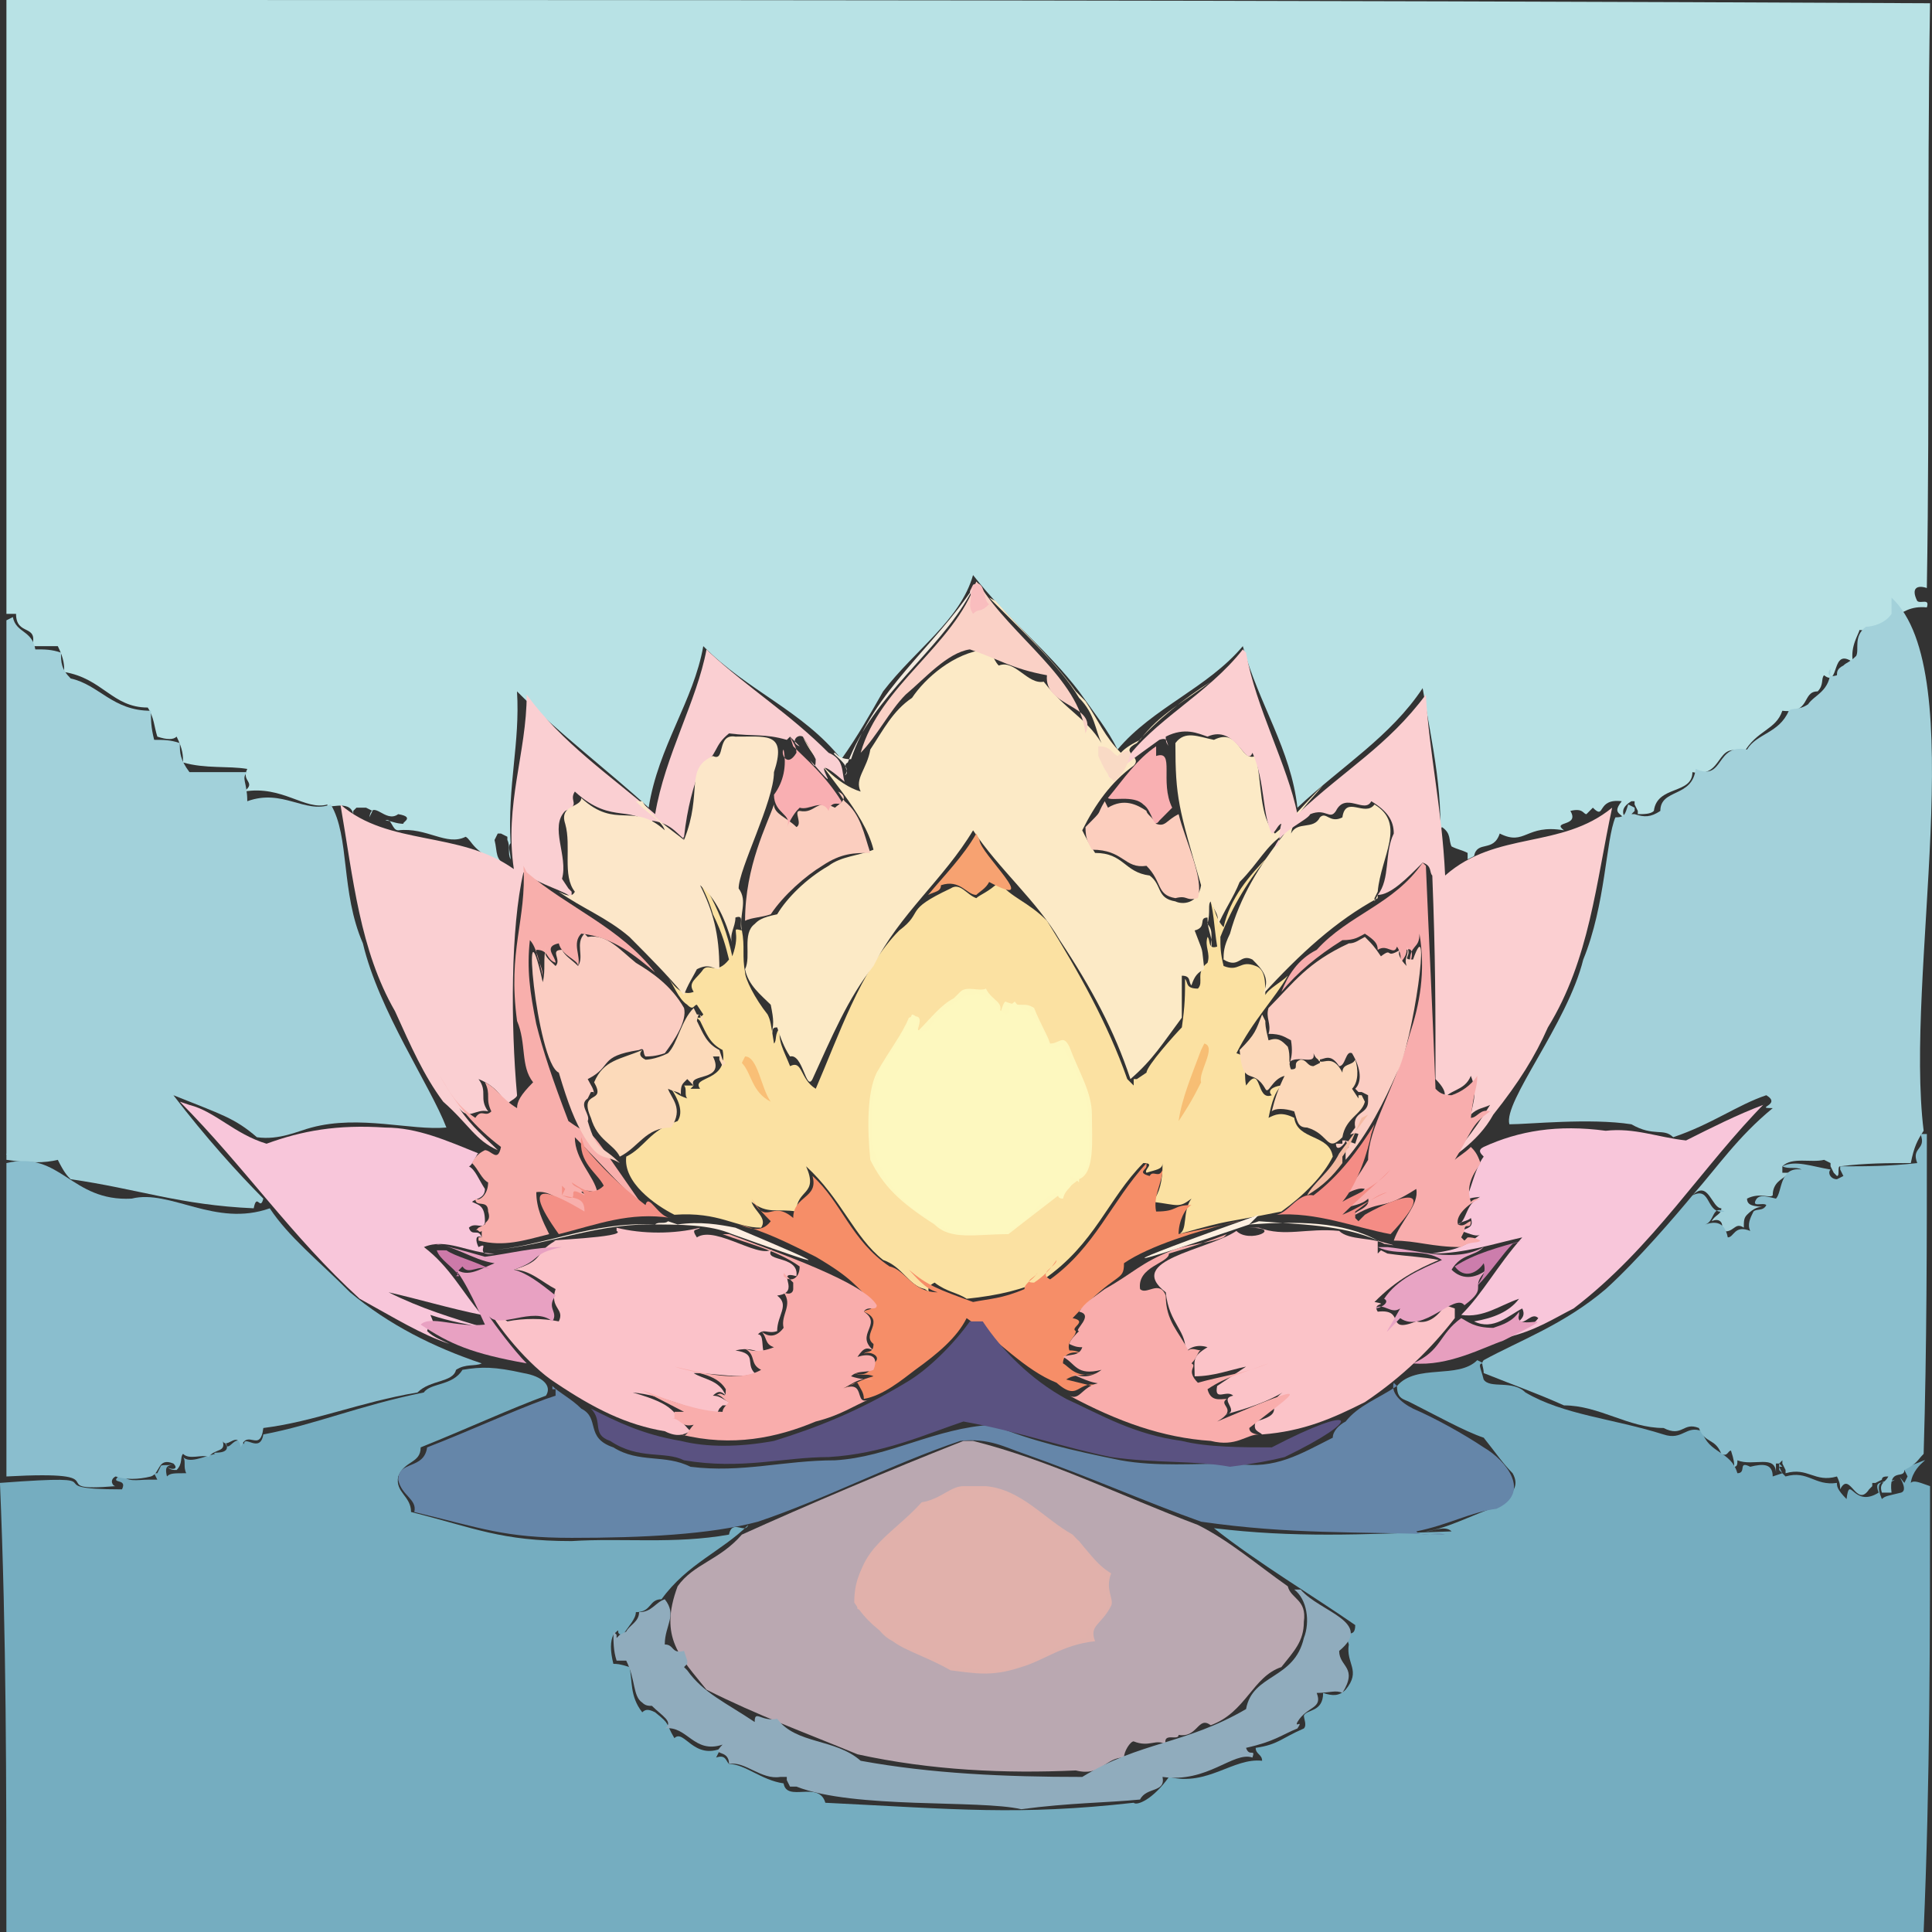 <?xml version="1.0" encoding="UTF-8" standalone="no"?>
<svg
   width="192"
   height="192"
   version="1.1"
   id="svg53"
   xmlns="http://www.w3.org/2000/svg"
   xmlns:svg="http://www.w3.org/2000/svg">
  <rect width="100%" height="100%" fill="#333333" stroke="none"/>
  <defs
     id="defs53" />
  <path
     d="m 0.638,0 c 0,20.227 0,40.455 0,61.003 0.319,0 0.957,0 0.957,0 0,2.247 2.234,0.963 1.596,3.211 1.277,0 1.915,0 2.553,0 0.638,1.284 0.638,1.926 0.638,2.569 3.83,0.642 4.787,3.532 8.298,3.532 0.638,0.963 0.638,1.926 0.957,2.89 0.957,0.321 1.596,0.321 1.915,0 0.638,1.284 0.638,1.926 0.638,2.569 2.234,0.642 4.468,0.321 6.383,0.642 -0.638,1.284 0.957,1.284 -0.319,2.247 3.83,-0.642 6.064,1.926 8.298,1.284 -0.319,0.642 2.234,-0.642 2.553,0.963 v -0.321 l 0.319,-0.321 h 0.638 0.319 l 0.638,0.321 -0.319,0.642 v 0 c 0.319,-1.926 1.596,0.642 2.872,-0.321 1.915,0.321 0,0.963 0.638,0.963 -0.957,0 -1.277,-0.321 -1.915,-0.321 0.638,-0.321 0.638,0.963 1.277,0.963 2.872,-0.321 4.787,1.605 6.702,0.642 0.638,0.321 0.638,1.605 4.149,2.89 -1.277,-0.642 -0.957,-1.284 -1.277,-2.569 l 0.319,-0.642 h 0.319 l 0.638,0.321 v 0.321 c 0.319,0.642 0,1.284 0.319,1.926 0,-0.642 -0.319,-1.284 0,-1.605 -0.319,-5.779 0.957,-9.953 0.638,-15.09 4.149,4.174 9.255,8.027 13.085,11.559 0.957,-6.1 4.468,-10.595 5.426,-16.054 4.468,4.495 9.894,6.421 13.724,11.237 1.596,-2.247 2.872,-4.495 4.149,-6.742 3.192,-4.174 7.66,-7.064 8.936,-11.559 3.511,4.495 7.341,7.385 10.532,11.559 1.596,2.247 2.872,3.853 3.83,5.779 3.511,-4.174 8.936,-6.1 12.447,-10.274 1.596,5.779 4.787,10.274 5.426,16.054 4.468,-4.174 9.255,-7.064 12.447,-11.88 0.957,5.779 2.234,10.916 1.596,17.017 0.319,-0.963 -0.319,-2.247 0.319,-3.211 0.957,0.642 0.638,1.284 0.957,1.926 0.638,0.321 0.957,0.321 1.596,0.642 v 0.642 h -0.319 v 0 h 0.319 l 0.638,-0.321 c 0.319,-1.605 1.915,-0.321 2.553,-2.247 2.553,1.284 2.553,-0.963 6.383,-0.321 -1.277,-0.963 1.596,-0.321 0.638,-1.926 1.277,-0.321 1.277,0.321 1.596,0.321 l 0.319,0.321 -0.319,-0.321 0.638,-0.642 c 1.277,1.284 0.319,-0.963 2.872,-0.642 -1.277,1.605 0.638,0.963 0.319,2.569 0.319,-0.963 -0.957,-1.605 0.638,-2.569 h 0.319 v 0.321 l 0.319,0.642 v 0.321 c 0.638,0 1.277,0 1.596,-0.321 0.319,-2.569 3.83,-1.605 3.83,-3.853 3.192,0.642 2.234,-3.211 5.106,-1.926 1.277,-2.247 3.192,-2.247 3.83,-4.174 2.872,0.321 1.915,-1.926 3.511,-1.926 0.638,-0.642 0.319,-1.284 0.638,-1.605 1.596,1.284 0.638,-2.89 2.872,-1.284 -0.319,-1.605 0.638,-2.89 0.638,-3.211 3.192,0.321 3.511,-2.569 6.702,-2.247 0.319,-0.963 -0.638,-0.321 -0.957,-0.642 -0.638,-1.284 0,-1.605 0.957,-1.284 0.319,-18.622 0,-39.171 0.319,-58.114 C 127.98,0 64.469,0 1.277,0"
     fill="#b8e2e5"
     id="path1"
     style="stroke-width:0.32" />
  <path
     d="m 146.81,135.171 c -1.915,1.926 -6.064,0.321 -7.979,2.569 0,1.284 0.638,1.284 1.277,1.605 2.553,1.284 5.426,2.89 7.341,3.532 1.277,1.605 1.915,2.569 2.872,3.532 1.277,2.247 -2.234,2.89 -1.277,3.211 -2.872,0.963 -5.106,2.247 -7.341,2.569 0.638,0 1.915,-0.642 2.553,0 -9.255,0.321 -15.638,0.642 -23.617,-0.321 4.468,3.532 9.894,6.742 14.043,9.632 0,1.605 -1.277,0 -0.638,1.926 -0.319,1.926 1.277,2.569 -0.319,4.495 -0.638,0.642 -1.277,0.642 -2.234,0.321 0,1.926 -1.596,1.605 -1.915,2.247 0,0.321 0.319,0.963 0,1.284 -2.234,0.963 -2.553,1.605 -4.787,1.926 0,0.642 0.638,0.642 0.638,1.284 -2.872,-0.321 -5.426,2.569 -9.255,1.605 -1.596,2.247 -3.192,2.89 -3.511,2.569 -11.489,1.284 -17.553,0.642 -30.639,0 -0.638,-2.247 -3.83,0 -4.149,-1.926 -2.234,-0.321 -3.83,-1.926 -5.426,-1.926 -0.319,-0.321 -0.319,-0.963 -1.277,-0.642 l 0.319,-0.642 h 0.319 V 173.699 c -2.872,1.284 -3.83,-1.926 -4.787,-0.963 -0.957,-1.605 -0.319,-1.284 -1.915,-2.569 -0.638,-0.321 -0.957,-0.321 -1.277,0 -1.277,-1.605 -0.957,-3.211 -1.277,-4.495 -0.957,-0.321 -1.277,-0.321 -1.596,-0.321 -0.319,-1.284 -0.319,-2.247 0,-2.89 0.957,-0.963 0,0 0.957,0 0.638,-0.963 1.277,-1.605 1.277,-2.247 1.596,0 1.277,-1.284 2.553,-1.284 2.553,-3.532 6.064,-4.816 8.617,-7.385 -0.319,0.963 -1.596,-0.642 -1.915,0.963 -5.426,0.963 -10.532,0.321 -15.638,0.642 -7.021,0 -9.575,-1.284 -15.958,-2.89 0,-1.605 -1.596,-1.926 -1.277,-3.532 0.638,-1.605 2.234,-1.284 2.234,-2.89 4.787,-1.926 8.936,-3.853 12.447,-5.137 0.638,-0.963 -0.319,-1.926 -2.234,-2.247 -2.872,-0.642 -4.149,-0.642 -6.064,-0.321 -0.957,1.605 -3.192,1.284 -3.83,2.247 -6.383,1.284 -10.851,3.211 -15.958,4.174 -0.319,1.926 -1.915,0 -1.915,0.963 -0.957,-1.284 -1.596,1.284 -1.915,-0.321 0.957,1.605 -1.596,0.963 -0.957,1.284 -1.277,0.321 -2.553,0.963 -3.192,0.321 0.319,0.321 0,0.963 0.319,1.605 -1.277,0 -1.596,0 -1.915,0.321 -0.319,-1.284 0.319,-0.963 0.638,-1.284 -0.319,0.321 -1.277,0 -1.277,0.321 l -0.319,0.642 h -0.319 l 0.319,0.642 h -0.957 c -0.957,0 -2.234,0.321 -2.553,-0.642 -1.596,1.284 0.638,0.321 0,1.605 -9.255,0 0.638,-1.605 -12.128,-0.642 0.638,15.09 0.638,29.86 0.638,44.629 63.831,0 127.023,0 190.534,0 0.638,-14.769 0.638,-29.538 0.638,-44.308 -0.957,-0.321 -1.596,-0.642 -1.915,-0.321 0.319,-2.248 3.192,-2.89 -0.319,-1.605 h -0.319 v 0.321 l 0.319,0.642 -0.319,0.642 c -1.277,-1.605 0.638,0.642 -0.319,0.963 -1.277,0.321 -1.596,0.321 -1.915,0.642 -0.957,-2.247 0.638,-1.605 1.277,-1.926 -0.638,0.642 -2.234,-0.321 -1.596,1.284 -2.553,1.605 -2.872,-1.926 -3.192,0.642 -0.957,-0.963 -0.957,-1.284 -0.957,-1.605 -2.234,0.321 -2.872,-1.284 -5.106,-0.642 l -0.638,-0.642 v -0.321 h 0.319 l -0.319,-0.321 v 0.321 l 0.319,0.642 -0.957,0.321 c 0,-1.284 -0.957,-1.284 -2.234,-0.963 -1.277,-0.642 -0.319,0.642 -1.277,0.642 -0.638,-2.248 -2.872,-1.926 -3.511,-4.174 -1.596,-0.642 -1.915,0.963 -3.83,0.321 -5.106,-1.605 -9.894,-1.926 -13.724,-4.174 -1.277,-1.284 -3.511,-0.321 -4.149,-1.284 -0.319,-1.284 -0.638,-1.605 0,-1.605"
     fill="#75adc0"
     id="path2"
     style="stroke-width:0.32" />
  <path
     d="m 67.341,84.763 c 1.596,1.605 2.872,3.853 3.511,6.1 0.957,1.926 1.277,3.211 1.596,4.495 -1.277,1.605 -1.915,0.321 -2.553,0.963 -0.638,0.963 -1.596,1.284 -0.957,2.247 -1.596,0.642 -2.553,-1.605 -2.872,-1.926 0.957,1.284 1.277,2.569 2.234,3.211 0.638,0.642 0.638,0 0.957,0 l 0.638,0.963 -0.319,0.321 h -0.319 l 0.319,0.321 c 0.638,1.284 0.957,2.247 2.234,2.89 0.638,3.211 -3.192,2.569 -2.234,3.853 h -0.957 l 0.319,-0.321 h -0.319 -0.638 c 0.319,0.321 0,0.963 0.319,1.284 -0.957,-0.321 -1.277,-0.642 -1.596,-0.963 0.638,0.963 1.277,2.247 0.638,3.211 -2.872,0.963 -3.192,2.569 -5.106,3.532 -0.319,2.569 2.872,4.816 4.787,5.779 4.468,-0.321 6.064,1.284 8.617,1.284 0.638,-0.963 -0.638,-1.605 -0.957,-2.569 1.596,1.284 2.553,0.642 4.468,0.963 0,-2.248 2.234,-1.605 0.957,-4.495 3.511,3.211 4.787,7.064 7.66,9.311 1.915,0.642 2.553,2.569 4.149,2.89 0.957,0.642 -0.319,0 0.957,-0.642 1.277,0.963 2.234,0.963 3.192,1.605 3.192,-0.321 5.745,-0.963 7.66,-1.926 5.106,-3.532 6.383,-8.027 9.894,-11.559 1.277,0 0,0.642 0.319,0.963 0.957,-0.321 1.596,-0.321 1.596,-0.963 0,1.926 -0.319,2.89 -0.957,3.853 2.553,0.321 2.553,0.642 3.83,-0.321 -0.957,1.284 -0.319,3.211 -1.277,3.532 5.745,-1.605 3.83,-0.963 10.213,-2.247 2.234,-1.605 4.149,-3.532 5.106,-5.458 -0.319,-2.247 -3.511,-1.605 -3.83,-3.853 -1.277,-0.642 -1.915,-0.321 -2.553,0 0.319,-1.605 0.638,-2.569 1.277,-3.211 -0.319,0 -1.596,0.321 -0.957,0.963 -1.596,0.642 -0.957,-3.211 -2.553,-0.963 -0.319,-1.605 0.319,-2.89 -0.957,-3.211 1.596,-3.211 3.83,-5.458 5.106,-7.706 -0.638,0.642 -1.915,1.284 -2.234,1.926 0,-1.284 0,-2.569 -0.957,-2.89 -1.596,-0.642 -1.596,0.642 -3.192,0 -0.319,-1.284 -0.319,-1.926 -0.319,-2.89 1.277,-3.211 2.872,-5.779 4.787,-8.027 -1.915,1.926 -3.83,4.174 -4.468,7.064 -0.957,-0.963 -0.957,-2.569 -1.596,-3.532 0.638,1.605 0.638,3.532 0.957,5.458 -0.957,0.321 -0.638,-0.642 -0.957,-0.963 -0.319,0.963 0.319,1.605 0,2.569 -1.277,0.963 -0.319,1.926 -0.957,2.569 -1.277,0 -0.957,-0.642 -1.277,-0.963 0,1.605 0,2.569 -0.319,4.816 -0.638,0.642 -3.511,3.853 -3.511,4.495 l -0.957,0.642 h -0.319 v 0.642 l -0.638,-0.642 c -1.915,-5.458 -4.787,-10.595 -7.979,-15.732 -1.915,-1.926 -3.511,-2.247 -4.787,-3.853 -0.957,0.963 -1.915,1.284 -2.234,1.605 -0.957,-0.321 -1.596,-1.605 -2.553,-0.963 -4.787,2.247 -2.553,2.247 -5.106,4.174 -3.83,3.853 -6.064,10.595 -8.298,15.732 -1.596,-0.963 -1.277,-2.89 -2.553,-2.247 -0.638,-1.605 -1.277,-2.569 -0.957,-3.853 -0.638,0.642 -0.319,1.284 -0.638,1.605 -0.319,-1.926 -0.319,-2.247 -0.638,-2.89 -1.277,-1.605 -2.234,-3.532 -2.234,-4.174 -0.319,-1.605 0,-2.569 -0.319,-4.174 -1.277,-0.321 0,0 -0.957,2.569 -0.957,-4.495 -2.872,-7.385 -4.787,-10.274"
     fill="#fbe1a2"
     id="path3"
     style="stroke-width:0.32" />
  <path
     d="m 0.638,61.645 c 0,17.659 0,35.96 0,53.619 2.234,0.321 3.83,0.321 5.106,0 0.638,1.284 0.957,1.605 1.277,1.926 6.702,0.963 10.851,2.569 18.192,2.89 0.319,-1.605 0.638,0.321 0.957,-0.963 -2.553,-2.569 -5.745,-6.1 -8.936,-10.274 4.787,1.926 6.064,2.247 8.298,4.174 2.234,0.321 4.149,-0.642 5.426,-0.963 4.787,-1.284 9.894,0.321 13.404,0 -1.596,-4.174 -6.702,-11.559 -8.298,-18.301 -2.234,-5.137 -1.277,-10.595 -3.192,-13.806 -2.553,0.963 -4.787,-1.605 -8.298,-0.321 0,-1.926 -0.638,-2.247 0,-2.89 -2.553,0 -4.149,0 -5.745,0 -0.957,-1.284 -0.957,-1.926 -0.957,-2.89 -0.957,-0.321 -1.596,-0.321 -2.553,-0.321 -0.319,-1.284 -0.319,-1.926 -0.319,-2.89 -3.83,0 -5.106,-2.569 -7.979,-3.211 C 6.064,66.462 6.064,65.819 6.064,64.856 5.106,64.535 4.468,64.535 3.511,64.535 3.192,62.609 1.596,62.93 1.277,61.324"
     fill="#a2d1da"
     id="path4"
     style="stroke-width:0.32" />
  <path
     d="m 187.981,61.003 c -0.638,0.963 -1.915,1.284 -2.553,1.284 -1.277,0.963 -0.638,2.247 -0.957,2.89 -0.638,0.642 -0.957,0.642 -1.277,0.963 -0.638,0.321 -0.638,0.642 -0.638,0.963 -0.957,0.321 -0.957,-0.321 -0.638,-0.642 0,2.247 -1.596,2.569 -2.234,3.532 -0.957,0.642 -1.596,0.321 -1.915,0.642 -0.957,2.247 -3.192,2.247 -4.149,3.853 -3.192,-0.642 -2.234,3.211 -5.106,1.926 -0.319,2.89 -3.511,1.926 -3.511,4.174 -0.957,0.642 -1.596,0.642 -2.553,0.321 h -0.319 l 0.319,-0.321 v -0.321 l -0.638,-0.321 c -0.319,0.963 -0.319,1.284 -1.277,1.284 -0.957,2.247 -0.957,8.669 -3.192,14.127 -1.596,6.421 -7.979,14.127 -7.341,16.375 1.915,0 7.979,-0.642 12.128,0 2.234,1.284 3.192,0.321 4.149,1.284 3.83,-1.284 6.383,-3.211 9.255,-4.174 1.596,0.963 -1.277,1.284 0.638,1.284 -3.511,2.89 -5.426,5.779 -7.979,8.669 1.596,-1.605 1.915,1.284 2.872,1.284 0,0.642 -0.638,0.642 -0.957,1.284 0.638,-0.321 1.277,0 0.957,0.963 1.277,0.321 1.277,-0.963 2.234,-0.321 0,-0.642 0,-0.963 0.319,-1.284 0.638,-0.642 1.277,-0.963 1.915,-0.642 -0.638,-0.321 -1.915,0 -1.915,-0.963 1.277,-0.642 2.234,0 2.553,-0.321 0,-1.284 0.957,-1.605 1.277,-1.926 1.915,0 -0.319,0.321 0.319,1.284 0,-0.642 0.319,-0.963 0.957,-1.284 l -0.319,-0.321 h -0.319 -0.638 -0.319 v -0.642 c 0.957,-0.963 2.872,-0.321 4.149,-0.642 l 0.638,0.321 v 0.321 l 0.319,0.642 0.319,0.321 c 0.319,0 0,-0.963 0.319,-0.963 2.553,-0.321 4.787,-0.321 7.021,-0.321 0.319,-1.605 0.638,-2.247 1.277,-3.211 -1.915,-15.411 4.787,-45.592 -3.192,-52.977"
     fill="#a3d1da"
     id="path5"
     style="stroke-width:0.32" />
  <path
     d="m 95.746,143.197 c -7.341,2.89 -15.638,6.421 -22.022,9.311 -2.234,2.569 -4.787,2.89 -6.383,5.137 -1.915,5.137 0.319,7.064 2.872,10.274 5.106,2.569 9.575,4.174 15,6.421 7.341,1.605 14.681,1.926 21.702,1.605 2.553,0.642 2.872,-1.284 4.787,-1.284 0,-0.642 0.638,-1.605 0.957,-1.605 1.596,0.642 2.234,-0.321 3.192,0.321 -0.319,-1.284 1.277,-0.321 1.277,-0.963 1.915,0.321 1.915,-1.926 3.192,-0.963 3.511,-1.284 4.149,-4.816 7.021,-5.779 1.277,-1.605 2.234,-2.569 2.234,-4.495 0.319,-2.247 -1.277,-2.247 -1.596,-3.532 -3.192,-2.248 -5.745,-4.495 -8.936,-6.1 -7.66,-2.89 -14.681,-6.421 -22.341,-8.348"
     fill="#baa8b1"
     id="path6"
     style="stroke-width:0.32" />
  <path
     d="m 98.299,59.398 c 2.872,2.89 7.021,6.742 8.936,9.953 1.596,1.605 1.596,3.211 2.234,4.495 -1.596,-2.569 -3.511,-3.211 -5.745,-6.1 -1.596,0.321 -2.872,-2.247 -4.468,-1.605 -0.638,-0.642 -0.638,-1.605 -1.277,-1.605 -3.192,0.321 -6.064,2.89 -7.341,4.816 -1.915,1.284 -2.872,3.211 -4.149,5.137 -0.319,1.926 -1.596,2.89 -0.957,4.174 -2.234,-0.642 -4.787,-3.211 -5.745,-5.458 2.234,3.853 6.064,7.385 7.021,11.237 -1.596,0.642 -3.192,0.642 -4.468,1.605 -2.234,1.284 -4.149,3.211 -5.106,4.816 -1.596,0.321 -1.915,0.642 -2.234,0.963 -1.277,0.963 -0.319,3.211 -0.957,4.495 0.319,1.605 1.596,2.569 2.553,3.532 0.319,1.605 0.319,1.926 0,3.211 0.319,-0.642 0,-0.963 0.638,-0.963 0.319,0.963 0.638,1.926 1.277,2.89 1.277,-0.321 1.596,3.532 2.234,2.247 1.915,-4.174 3.511,-8.027 6.064,-11.237 2.553,-5.137 7.021,-8.669 9.894,-13.485 2.553,3.853 6.383,7.064 8.617,10.916 3.192,4.816 5.426,8.99 7.021,13.806 2.234,-1.926 3.192,-3.532 5.106,-6.1 0,-1.284 0,-2.247 0,-4.174 0.957,0 0.638,0.642 0.957,0.963 0.319,-0.963 0.638,-1.284 1.277,-1.605 -0.319,-2.569 0,-1.284 -0.957,-3.853 1.277,-0.321 0.319,-1.284 1.277,-1.284 0,1.605 0.638,1.926 0.319,3.211 0,-0.963 0.319,-1.926 -0.319,-2.569 0.319,-1.284 0,-1.926 0.319,-2.247 0.319,0.963 0.957,1.284 0.638,2.569 0.638,-1.605 1.596,-2.89 2.234,-4.495 1.915,-1.926 2.553,-3.532 4.468,-4.816 -2.553,3.211 -4.468,6.421 -5.426,9.953 -0.638,1.284 -0.638,1.926 -0.638,2.569 1.596,0.963 1.596,-0.642 2.872,0 0.957,0.963 1.915,1.926 0.957,3.532 3.83,-4.174 7.341,-7.385 11.49,-9.632 v -0.321 l -0.319,0.642 v -0.321 l 0.319,-0.642 c 0.319,-3.532 2.872,-6.742 -0.319,-8.669 -0.957,1.284 -2.872,-0.963 -3.192,1.284 -1.277,0.642 -1.596,-0.642 -2.234,0 -0.638,1.284 -2.234,0.321 -2.872,1.605 0.319,-1.926 1.915,-3.211 3.192,-4.816 -1.915,1.926 -3.192,3.532 -4.787,4.816 -1.596,-1.605 -1.277,-5.137 -1.915,-7.706 -1.596,0.642 -1.596,-2.89 -4.149,-1.605 -1.596,-0.321 -2.872,-0.963 -3.83,0.321 0,5.458 0.319,6.421 2.553,14.127 -0.319,1.926 -1.915,1.926 -2.553,1.605 -1.915,-0.321 -1.277,-1.605 -2.553,-2.569 -2.553,-0.321 -2.553,-2.247 -5.426,-2.247 -0.638,-0.963 -0.957,-1.605 -1.277,-2.247 1.277,-2.569 2.872,-4.816 5.106,-6.421 0.957,-0.963 -1.596,-1.284 0.319,-2.247 1.915,-2.247 4.787,-4.495 7.341,-6.1 -2.553,1.926 -5.106,3.211 -7.021,5.779 -1.277,0.642 -1.596,0.963 -1.915,1.284 -1.596,-1.605 -2.234,-3.211 -3.511,-5.137 l -0.319,-0.321 -0.638,-0.642 c -2.553,-3.532 -5.426,-6.1 -7.979,-8.99"
     fill="#fceac6"
     id="path7"
     style="stroke-width:0.32" />
  <path
     d="m 0.638,114.622 c 0,10.595 0,21.191 0,32.107 11.809,-0.642 3.192,1.605 10.851,0.963 -0.319,0 -0.638,-0.642 0,-0.963 0.957,0.321 2.234,0.321 3.511,0 0.957,-0.321 0.638,-1.926 2.234,-1.284 0.638,0.642 -0.319,0.642 -0.638,0.321 0.319,0.321 0.638,0.321 0.957,0.321 0.638,-0.642 0.319,-1.284 0.638,-1.605 0.638,0.642 1.915,0 2.553,0.321 0.638,-0.963 1.915,-0.321 1.277,-1.926 0.319,1.605 1.596,-0.963 1.915,0.963 0.638,-1.926 1.915,0.642 2.234,-1.926 5.106,-0.642 9.575,-2.569 15.319,-3.532 1.277,-1.284 3.511,-0.963 3.83,-2.247 0.957,-0.642 1.915,-0.321 2.553,-0.642 -4.787,-1.605 -9.255,-3.853 -13.085,-7.064 -3.192,-3.211 -6.064,-5.458 -7.979,-8.348 -5.426,1.926 -9.894,-1.926 -13.724,-0.963 -6.064,0.321 -7.021,-4.816 -12.447,-3.532"
     fill="#8abece"
     id="path8"
     style="stroke-width:0.32" />
  <path
     d="m 190.853,112.696 c 0.638,1.605 -0.957,1.284 -0.319,2.89 -2.872,0.321 -5.106,0.321 -7.021,0.321 h -0.638 v 0.321 l 0.319,0.642 -0.638,0.321 c -0.638,0 -0.957,-0.642 -0.638,-0.963 -1.915,-0.321 -3.511,-0.963 -4.787,-0.321 0.638,0.321 1.277,0 1.915,0.321 -2.234,-0.321 -1.915,2.248 -2.553,2.89 -1.277,-0.321 -1.596,-0.321 -1.915,0 -0.638,0.963 0.638,0.321 0.957,0.642 -0.319,0.642 -0.957,0.321 -1.277,0.642 -0.319,0.642 -0.638,1.284 -0.319,1.926 -1.596,-0.642 -1.596,0.642 -2.234,0.642 -0.319,-1.605 -1.277,-1.605 -2.234,-1.284 0.957,-0.321 0.638,-1.926 1.915,-1.284 -1.915,0.321 -1.277,-2.569 -3.192,-1.605 -1.596,1.926 -5.426,6.421 -8.617,9.311 -4.149,3.532 -8.617,5.137 -12.128,7.064 -0.319,0.321 0,0.642 0,1.284 3.192,1.284 5.106,1.926 7.979,3.211 3.511,0 6.383,2.247 9.894,2.247 1.915,0.963 1.915,-0.642 3.511,0 0.638,1.605 1.596,0.963 2.234,2.569 0.638,0.321 0.638,-0.321 0.957,-0.321 0.319,0.963 0.319,1.284 0.319,1.605 0.319,0 0.319,-0.321 0.319,-0.642 1.596,0.642 3.83,-0.642 3.83,1.284 v -0.642 -0.321 h 0.319 l 0.319,-0.321 v 0.321 l 0.319,0.642 v 0.321 c 2.234,-0.642 2.872,0.963 5.106,0.321 0.319,0.642 0.319,0.963 0.319,1.284 0.957,-1.926 1.596,1.926 2.872,0 l 0.319,-0.321 v -0.321 h 0.319 l 0.638,-0.321 c 0,-0.321 0.319,-0.321 0.638,-0.321 -0.319,0.642 -0.957,0.642 -0.638,1.605 0.319,0 0.638,0 0.957,0 -0.319,-2.569 1.277,-1.284 1.277,-2.247 1.277,-0.642 1.277,-0.963 1.915,-1.605 0.319,-10.595 0.319,-21.191 0.319,-31.786"
     fill="#8abfce"
     id="path9"
     style="stroke-width:0.32" />
  <path
     d="m 138.831,137.739 c -1.915,1.284 -3.83,1.926 -5.106,3.532 -0.638,0.321 -1.277,0.963 -1.277,1.605 -3.192,1.605 -5.745,3.211 -9.575,2.569 -4.149,0 -7.979,0.321 -11.489,-0.321 -4.787,-0.963 -8.936,-1.926 -12.766,-3.532 -5.745,0.321 -10.213,3.211 -15.638,3.532 -5.106,0 -9.255,1.284 -14.362,0.642 -2.553,-1.284 -5.106,-0.321 -7.66,-1.926 -2.872,-0.963 -1.277,-2.89 -3.192,-3.853 -0.957,-0.963 -2.234,-1.605 -2.872,-2.247 v 0.321 h 0.319 v 0.642 l -0.957,0.321 c -3.511,1.284 -7.66,3.211 -11.809,4.816 -0.319,2.248 -2.872,1.284 -2.872,3.211 0.319,1.605 1.915,1.926 1.596,3.211 6.702,1.605 8.936,2.569 15.638,2.569 7.021,0 13.724,-0.321 18.511,-1.605 6.702,-2.247 13.404,-5.779 20.107,-8.027 2.872,-0.321 4.468,0.642 6.383,1.284 6.383,2.248 12.128,4.816 17.553,6.742 8.936,1.284 15.319,0.963 24.256,1.284 -0.957,-0.321 -2.234,0.321 -2.872,-0.321 3.192,-0.642 5.426,-1.926 7.979,-2.247 3.511,-1.605 0.957,-4.816 -1.277,-6.1 -1.915,-1.284 -4.787,-2.89 -7.021,-3.853 -1.277,-0.642 -2.234,-1.605 -1.915,-2.569"
     fill="#6586a9"
     id="path10"
     style="stroke-width:0.32" />
  <path
     d="m 70.214,64.535 c -0.957,5.137 -4.149,10.595 -5.106,16.375 -4.468,-3.853 -9.255,-7.064 -12.766,-11.88 0,5.779 -2.234,10.916 -1.277,17.338 -5.426,-3.853 -12.447,-2.247 -17.234,-6.421 1.277,7.385 1.915,14.448 5.426,20.548 1.596,3.532 2.872,6.421 4.787,8.99 2.553,2.247 3.192,3.853 5.426,4.816 -1.277,-1.284 -2.553,-2.247 -3.83,-4.174 0.957,1.284 1.596,0 2.872,0.321 -0.957,-1.284 0,-1.926 -0.957,-3.211 1.596,0.642 2.234,1.605 2.872,2.569 0,-0.321 0.957,-0.642 0.957,-0.963 -0.638,-7.064 -0.638,-16.696 0.638,-22.154 1.596,1.284 4.468,1.926 4.787,2.569 v -0.642 l -0.319,-0.321 v 0 l -0.638,-0.963 c 0.638,-2.247 -1.277,-5.137 0.319,-6.742 1.596,-0.642 0.319,-0.963 0.957,-1.926 3.83,3.532 5.745,0.963 7.979,3.853 0.638,-0.642 0,-0.321 -0.319,-0.963 2.234,0.321 2.553,1.605 3.83,2.247 -0.319,-0.321 -0.957,-0.321 -0.638,-0.642 0.319,-2.89 0.957,-5.137 1.596,-6.742 1.915,-1.605 1.277,-2.247 2.872,-3.532 2.553,0.321 3.511,0 5.745,0.642 l 0.319,-0.321 0.319,0.321 0.638,0.642 v 0 c -0.957,-0.321 -0.319,-1.284 0.319,-0.963 0.638,0.963 0.957,1.605 1.277,2.247 0,1.284 -0.319,0.321 -0.638,0 4.468,5.137 -1.277,-1.926 3.511,2.247 -0.319,-0.963 0,-2.247 -1.596,-2.89 -3.83,-3.853 -7.979,-6.421 -11.809,-9.953"
     fill="#facfd2"
     id="path11"
     style="stroke-width:0.32" />
  <path
     d="m 123.512,64.535 c -3.511,4.495 -8.936,7.064 -11.809,11.237 -1.596,0 -0.638,-1.284 -1.915,-1.284 1.277,0.642 -0.319,2.247 0.638,2.89 0.319,-0.642 2.553,-2.247 4.787,-3.853 0.957,-0.321 0.638,0.321 0.957,0.642 -0.319,-0.321 -0.319,-0.642 -0.319,-0.963 1.915,-0.963 3.192,-0.321 4.149,0 2.872,-1.284 3.83,3.211 4.468,1.605 1.277,2.89 0.957,6.1 1.915,8.027 0.319,0 0.638,-0.963 0.957,-0.963 -0.319,0.963 0,2.247 -0.638,2.247 0.638,-1.605 3.192,-2.569 3.511,-3.211 1.596,-0.642 1.915,0.642 2.553,-0.321 0.957,-1.926 2.872,0.321 3.511,-0.963 1.596,0.963 2.234,1.926 2.234,3.211 -0.957,1.926 -0.319,4.495 -1.596,6.1 1.277,0 2.872,-1.605 4.468,-3.211 0.957,0.321 0.638,0.963 0.957,1.284 0.319,8.027 0.319,13.164 0.319,20.227 1.596,1.605 0.638,1.926 0.638,2.247 0.638,-1.284 2.234,-0.963 2.872,-2.569 0.638,1.605 0.319,2.247 0,3.853 0.638,-0.642 1.277,-0.642 1.915,-0.963 -1.596,2.569 -3.192,4.816 -6.064,7.064 2.234,-1.926 4.787,-3.211 6.383,-6.1 2.553,-3.211 4.149,-5.779 5.426,-8.669 4.149,-6.742 4.787,-14.448 6.383,-21.833 -5.106,4.174 -11.49,2.247 -16.596,6.742 -0.319,-6.742 -1.596,-12.201 -1.915,-17.98 -3.83,5.137 -7.979,7.385 -12.766,11.88 -0.957,-4.816 -4.149,-10.595 -5.106,-16.054"
     fill="#fbcfd1"
     id="path12"
     style="stroke-width:0.32" />
  <path
     d="m 95.427,98.569 c 0.638,-0.642 1.915,0 2.553,-0.321 0.638,1.284 1.915,1.284 1.277,2.569 0.319,-0.321 0.319,-0.963 0.638,-1.284 1.596,0.642 1.915,0 2.872,0.642 0.638,1.605 1.277,2.569 1.596,3.532 0.957,0 1.277,-0.963 1.915,0.321 0.957,2.569 2.234,4.495 2.234,6.742 0,2.569 0.319,5.779 -1.277,6.421 -1.596,1.284 -4.149,3.211 -7.021,5.458 -3.192,0 -5.745,0.642 -7.341,-0.963 -3.511,-2.247 -5.106,-3.853 -6.383,-6.421 -0.319,-3.211 -0.319,-6.742 0.638,-8.669 1.277,-2.247 2.553,-3.853 3.192,-5.458 1.915,-0.642 0.638,1.284 0.957,1.284 1.277,-1.284 2.234,-2.569 3.511,-3.211"
     fill="#fdf7be"
     id="path13"
     style="stroke-width:0.32" />
  <path
     d="m 96.065,98.89 c -1.596,0.963 -3.192,1.926 -3.83,3.532 -2.234,0.321 -0.319,-1.284 -1.596,-1.605 -0.957,1.926 -1.915,3.853 -2.872,4.816 -1.277,2.89 -1.277,6.421 -0.957,8.669 1.277,3.211 2.553,5.137 5.426,6.742 2.234,1.926 4.787,1.284 7.021,1.605 3.511,-1.284 3.192,-2.569 5.106,-3.853 1.277,-0.642 0.319,0.321 1.277,0.321 0.319,-1.284 1.277,-0.963 0.638,-2.248 l 0.957,0.321 v 0.321 l -0.319,-0.321 c 1.596,-0.642 1.277,-3.532 1.277,-5.458 0,-3.211 -1.277,-5.137 -2.234,-7.064 -0.638,-1.605 -0.638,0 -1.596,-0.642 -0.638,-1.284 -0.957,-2.247 -1.596,-2.89 -0.957,-1.284 -1.277,-0.642 -1.915,-1.605 -1.277,0.963 0,0.963 -0.957,1.284 -0.957,-0.642 -0.957,-1.284 -1.596,-1.605 -0.638,-0.321 -1.277,-0.642 -1.596,-0.321"
     fill="#fdf8bf"
     id="path14"
     style="stroke-width:0.32" />
  <path
     d="m 61.277,122.328 c 1.277,0.642 -7.979,0.963 -6.064,0.963 -2.234,1.284 -0.957,1.926 -4.149,2.89 1.596,0 2.872,1.284 4.149,1.926 -0.638,1.926 0.957,1.926 0.319,3.211 -1.596,-0.321 -3.511,-0.321 -5.106,0 -0.957,-0.642 -1.277,-1.605 -2.234,-1.926 0.957,2.247 4.468,6.421 7.021,8.027 3.83,2.569 7.021,4.174 10.851,4.816 1.277,0.642 1.915,0.321 2.553,0 -1.915,-1.926 -1.277,-2.569 -5.745,-3.853 3.192,0.321 5.426,1.605 8.298,2.247 l 0.319,-0.642 0.319,-0.321 h 0.638 v -0.321 c -0.638,-0.321 -0.957,-0.642 -1.596,-0.642 0.638,-0.642 0.957,-0.321 1.277,0 -0.638,-1.605 -2.234,-1.605 -3.192,-2.247 2.234,0 4.787,0.642 6.064,0 -0.957,-0.963 0.319,-1.926 -1.915,-2.247 1.277,-0.321 1.915,0 2.872,0.321 -0.319,-0.642 0,-1.926 -0.638,-1.926 0.638,-0.642 0.957,0 1.915,-0.321 0,-1.605 1.277,-2.569 0,-3.532 2.553,-0.321 -0.319,-2.569 1.915,-1.926 0.319,-2.247 -3.83,-1.284 -2.234,-2.89 -0.957,1.605 -5.745,-2.247 -7.66,-0.963 -0.638,-0.963 0,-0.642 0.319,-0.963 -2.553,0.642 -5.745,0.642 -8.298,0"
     fill="#fbc2c9"
     id="path15"
     style="stroke-width:0.32" />
  <path
     d="m 124.15,122.007 c 3.511,0 0,1.605 -1.277,0.321 -2.872,1.926 -11.17,2.89 -7.021,6.1 0.319,3.211 2.234,3.853 1.915,6.1 0.319,-0.642 1.277,-0.963 2.234,-0.642 -1.596,0.963 -1.277,1.284 -1.277,2.89 1.915,0 3.511,-0.642 5.106,-0.963 -0.957,0.642 -1.915,1.284 -2.872,1.926 -0.319,1.605 0.957,0.321 1.596,0.963 -1.596,0.321 0.957,1.605 -0.957,1.926 2.234,-0.642 4.468,-1.284 6.383,-2.569 -2.872,1.605 0.319,2.247 -3.192,3.211 -0.319,0.963 0.319,0.963 0.638,1.284 4.149,-0.321 7.021,-1.605 10.213,-3.211 3.83,-2.569 6.702,-5.458 8.936,-8.348 v -0.963 l 0.319,-0.321 -0.319,0.321 -0.957,-0.321 c -0.638,0.963 -1.596,1.926 -2.872,1.605 -3.192,1.284 -0.957,-1.284 -3.83,-0.963 -0.638,-0.963 1.277,-0.642 -0.319,-0.963 2.234,-2.248 4.149,-3.211 6.383,-4.174 -1.596,-0.321 -2.872,-0.321 -5.106,-0.642 l -0.638,-0.321 -0.319,0.321 v -0.321 -0.963 c 0.957,0.321 2.553,0.642 0.638,0.321 -0.957,-0.642 -3.511,-0.321 -4.468,-1.284 -3.192,-0.321 -5.426,0.642 -7.979,-0.321"
     fill="#fbc3c8"
     id="path16"
     style="stroke-width:0.32" />
  <path
     d="m 128.619,157.967 c 1.277,0.963 1.596,3.211 0.957,4.816 -0.957,4.174 -5.106,3.532 -5.745,7.064 -6.064,3.532 -10.532,3.211 -16.277,6.742 -7.66,0 -15,-0.321 -22.022,-1.605 -2.553,-2.248 -6.383,-1.605 -8.298,-4.174 -1.596,0.321 -2.234,-0.963 -2.234,0.321 -2.872,-1.926 -5.106,-2.89 -6.702,-5.137 l -0.319,-0.321 0.319,-0.321 v -0.321 l -0.319,-0.963 c -1.277,0.321 -0.957,-0.642 -1.915,-0.642 0,-1.926 1.277,-2.89 0,-4.495 -0.957,0.321 -1.277,1.284 -2.553,1.284 0,0.963 -0.957,1.284 -1.277,1.926 l -0.638,0.321 -0.319,0.321 v -0.321 l -0.319,-0.321 c 0,0.963 0,1.926 0.319,2.89 0.319,0 0.638,0 0.957,0 0.957,1.926 0.638,3.532 1.596,4.174 0.319,0.321 0.638,0.321 0.957,0.321 0.957,0.963 2.234,1.605 1.277,2.247 2.234,-0.321 2.872,2.569 5.745,1.605 -1.277,1.284 0.638,0.321 0.638,1.926 1.596,-0.321 3.192,1.605 5.106,1.284 h 0.638 v 0.321 l 0.319,0.642 h 0.638 c 5.745,2.247 18.192,1.284 22.341,2.247 4.787,-0.642 8.617,-0.642 11.809,-0.963 0.638,-1.284 2.553,-0.642 2.234,-2.247 4.468,0.642 7.021,-2.569 8.936,-1.926 0.319,-0.963 -0.319,0 -0.638,-0.963 2.872,-0.642 3.511,-1.284 5.106,-1.926 0.638,-0.963 -0.319,0 0,-0.642 0.957,-1.605 2.553,-1.284 1.915,-2.89 1.277,0 1.915,-0.321 2.553,0 1.596,-2.569 -0.319,-2.569 -0.319,-4.174 3.511,-2.89 -1.915,-3.853 -3.83,-6.1"
     fill="#90acbd"
     id="path17"
     style="stroke-width:0.32" />
  <path
     d="m 96.703,148.013 m 0,-0.642 m 0.638,0.321 h 0.638 c 3.511,0.321 5.745,3.211 8.617,4.816 1.596,1.605 2.234,2.89 3.83,3.853 -0.638,1.605 0.319,2.569 0,3.211 -0.957,1.926 -2.234,1.926 -1.596,3.532 -3.192,0.321 -5.106,1.926 -7.341,2.569 -2.872,0.963 -4.468,0.642 -7.021,0.321 -2.234,-1.284 -4.468,-1.926 -5.745,-2.89 -1.915,-0.963 -1.915,-2.89 -3.511,-3.211 -0.638,-5.779 3.192,-7.064 6.383,-10.595 1.915,-0.321 2.872,-1.605 4.149,-1.605"
     fill="#e0b1ab"
     id="path18"
     style="stroke-width:0.32" />
  <path
     d="m 175.215,109.806 c -2.553,0.963 -5.106,2.247 -7.66,3.532 -2.872,-0.321 -5.106,-1.284 -7.979,-0.963 -4.787,-0.642 -8.617,0 -12.128,1.605 -0.638,0.321 -0.319,0.642 0,0.963 -0.957,1.284 -1.277,3.532 -1.915,4.495 0.638,-0.642 1.596,-0.321 1.915,-0.642 -1.915,0.642 -1.596,2.569 -2.553,2.89 0.319,-0.321 0.957,-0.321 1.277,-0.642 0.319,0.963 -0.319,0.963 -0.957,1.284 0.957,0.321 1.596,0.642 1.915,0.321 -1.915,1.605 -3.192,1.605 -4.787,1.926 3.192,0 6.064,-0.963 8.936,-1.605 -2.553,2.89 -3.83,5.458 -6.064,7.706 2.234,0.321 3.83,-0.963 5.745,-1.605 -0.957,1.284 -2.553,1.926 -4.468,2.247 1.915,0.963 3.511,-0.642 4.787,-1.284 0.319,0.642 0,0.963 -0.319,1.284 0.638,0.321 1.277,-0.963 1.915,-0.321 -0.957,1.284 -2.553,1.284 -3.192,1.926 2.872,-0.642 4.787,-1.926 6.702,-2.89 7.979,-6.1 12.766,-14.127 19.149,-20.549"
     fill="#f8c6da"
     id="path19"
     style="stroke-width:0.32" />
  <path
     d="m 97.022,148.013 c -1.915,0 -3.192,0.642 -4.787,1.284 -3.83,3.853 -7.341,5.137 -7.341,9.953 2.234,3.532 5.426,4.495 9.255,6.1 2.872,0.642 4.468,0.963 7.021,0.321 2.553,-0.963 4.149,-2.569 6.702,-2.89 0,-1.605 1.596,-1.605 1.915,-2.569 0.638,-1.284 -0.319,-2.247 0.319,-3.211 -1.277,-1.605 -1.915,-2.569 -2.872,-3.853 -3.511,-1.926 -5.745,-4.816 -9.255,-5.137"
     fill="#e1b1ab"
     id="path20"
     style="stroke-width:0.32" />
  <path
     d="m 17.873,109.485 c 6.383,6.421 11.17,13.485 17.873,19.585 3.511,1.926 6.064,3.532 8.936,4.495 l 0.957,0.321 -0.957,-0.321 c -0.638,-0.321 -1.596,-0.642 -2.234,-1.284 0.319,-1.284 0.638,0 1.277,-0.642 -0.638,0.321 -0.638,-0.321 -0.957,-0.963 1.915,0.642 3.83,0.963 5.426,1.284 -3.192,-0.963 -6.383,-1.926 -9.575,-3.532 2.872,0.642 6.064,1.605 9.255,2.248 -1.915,-2.248 -3.192,-4.816 -5.745,-6.742 2.234,-0.963 4.468,0.642 7.021,0.642 -2.234,0.321 -0.319,-1.284 -1.596,-0.642 -0.319,-0.642 -0.319,-1.284 0.319,-0.963 -0.319,-0.963 -0.957,0 -1.277,-0.963 0.638,-0.642 1.596,0.321 1.596,-0.642 0,-1.605 -0.638,-1.605 -1.277,-1.926 0.319,-0.321 1.277,-0.321 1.277,-1.284 -0.638,-0.963 -0.957,-1.926 -1.596,-2.247 0.319,0 0.957,-1.605 0.957,-1.284 -3.192,-1.284 -6.064,-2.569 -9.255,-2.569 -4.787,-0.321 -8.298,0.321 -11.809,1.605 -3.192,-0.963 -5.106,-3.211 -7.66,-3.853"
     fill="#f8c6da"
     id="path21"
     style="stroke-width:0.32" />
  <path
     d="m 73.086,73.204 c -1.915,-0.321 -0.957,2.569 -2.234,1.926 -2.872,1.284 -0.957,3.532 -2.872,8.348 -1.596,-1.284 -3.192,-2.247 -4.149,-3.853 h -0.638 l 0.319,0.321 c 0.957,0.963 2.234,1.605 2.553,2.569 -3.192,-2.89 -4.787,0 -8.298,-3.211 0,0.963 -2.234,0.642 -1.596,2.569 0.638,2.247 -0.319,5.137 0.957,6.742 -0.319,0.642 -0.957,0.321 -1.596,0 2.234,1.605 4.787,2.569 7.021,4.495 2.234,2.247 3.83,3.853 5.426,5.779 0.319,-0.963 0.957,-1.926 1.277,-2.569 1.277,-0.642 1.596,0 2.234,0 0,-3.532 -0.638,-5.779 -1.915,-8.348 1.596,1.284 2.553,3.532 3.192,5.779 -0.319,-0.963 0.319,-1.605 0.319,-2.569 0.957,-0.321 0.319,0.642 0.638,1.284 -0.319,-1.605 0.638,-2.89 -0.319,-4.174 0,-1.926 3.511,-8.669 3.511,-11.559 1.277,-3.853 -0.638,-3.532 -3.192,-3.532"
     fill="#fce7c9"
     id="path22"
     style="stroke-width:0.32" />
  <path
     d="m 113.938,115.585 c -3.511,3.853 -5.106,8.348 -9.575,11.559 -1.277,-0.642 0.638,-1.284 0.638,-1.926 -0.638,0.963 -1.277,1.605 -2.234,2.247 -1.277,0 0.319,-0.642 0.319,-0.963 -0.319,0.642 -1.277,0.963 -1.277,1.605 -2.234,0.963 -3.511,0.963 -5.106,1.284 -3.511,-1.284 -4.468,-1.605 -6.383,-3.211 0.638,0.642 1.596,1.926 2.872,2.247 -2.553,0 -3.192,-2.247 -4.787,-2.569 -3.83,-2.569 -4.787,-6.421 -7.66,-8.99 0.638,2.248 -1.915,1.926 -1.915,4.174 -2.234,-1.926 -2.553,0.963 -4.149,-1.926 0.638,0.963 1.277,1.605 1.915,2.247 -0.957,1.284 -2.234,0.642 -3.192,0.321 2.553,0.642 5.106,1.926 7.66,3.211 3.83,2.247 3.83,2.89 5.745,4.495 0,0.963 -0.638,0.642 -0.957,0.963 2.234,0.963 -0.319,2.247 0.957,3.211 0,0.963 -0.638,0.642 -0.957,0.963 0.638,-0.321 1.915,0.321 0.957,0.963 -0.319,0.963 -0.957,1.284 -1.915,0.963 0.638,0.321 1.277,0 1.915,0.321 -1.277,0.321 -2.234,0.963 -3.192,1.284 0.638,0 0.957,-0.642 1.596,-0.642 0.319,0.642 0.638,0.963 0.638,1.605 1.915,-0.321 3.83,-1.926 5.106,-2.89 2.234,-1.605 4.149,-3.211 5.106,-5.137 3.192,2.247 5.745,5.137 8.936,6.421 2.553,2.247 1.915,-0.963 5.106,0.642 -1.596,-0.321 -2.872,-0.642 -4.149,-0.963 0.957,-0.642 1.915,-0.321 3.192,-0.642 -2.234,0.642 -2.872,-0.642 -3.511,-0.963 0,-0.963 0.957,-1.284 1.915,-0.963 -0.638,-0.321 -0.957,-0.321 -1.277,-0.321 -0.319,-0.963 0.638,-1.284 0.638,-1.926 -0.638,-0.321 1.277,-0.963 -0.319,-1.284 4.468,-4.816 5.106,-3.532 5.106,-5.458 5.106,-3.532 19.787,-5.779 5.426,-2.89 0,-1.284 0.638,-2.569 1.277,-2.89 -1.915,0 -1.277,0.642 -3.511,0.642 -0.319,-1.605 0.638,-2.89 0.638,-4.174 -0.319,0.963 -0.957,0 -1.277,0.642 -1.277,-0.321 -0.319,-0.642 -0.319,-0.963"
     fill="#f68e68"
     id="path23"
     style="stroke-width:0.32" />
  <path
     d="m 96.384,131.318 c -1.596,2.247 -4.149,4.816 -6.383,6.1 -4.787,2.89 -8.936,4.495 -13.085,5.779 -3.511,0.642 -6.702,0.642 -9.255,0 -3.83,-0.642 -6.383,-1.926 -8.936,-3.211 1.277,1.284 0,2.569 1.915,3.211 2.872,1.926 5.426,0.963 7.341,1.926 5.745,0.963 9.894,-0.321 14.362,-0.321 5.426,-0.321 9.575,-2.247 13.404,-3.532 5.426,0.963 9.894,2.569 14.681,3.532 4.468,0.642 8.298,0.321 11.809,0.963 2.553,-0.321 4.149,-0.642 5.426,-0.963 7.979,-3.853 7.341,-5.458 -1.277,-0.963 -2.872,0 -6.383,0 -8.936,-0.642 -4.787,-0.642 -7.979,-2.569 -11.489,-4.174 -3.511,-1.926 -6.383,-4.816 -8.298,-7.706"
     fill="#5a5281"
     id="path24"
     style="stroke-width:0.32" />
  <path
     d="m 141.385,85.726 c -2.872,4.174 -7.341,5.137 -10.532,8.669 -1.915,0.963 -2.872,2.569 -3.511,4.174 1.596,-1.926 3.511,-3.532 6.064,-5.137 1.277,0 1.596,-0.321 2.234,-0.642 0.957,0.642 1.277,0.963 1.277,1.605 0.957,-0.642 1.596,0.642 1.915,-0.321 0.638,0.963 0.319,1.926 0,2.569 0,-0.963 0.957,-1.284 0.957,-2.247 0.638,-0.321 0.638,0.642 0.319,1.284 0,-1.926 0.957,-1.284 0.957,-2.89 0.638,3.853 0,7.064 -0.957,9.953 -1.596,5.779 -4.149,9.311 -4.149,12.522 -0.957,1.605 -1.596,2.569 -2.553,3.211 -0.638,0.963 1.277,-0.642 2.234,-0.321 -0.957,0.963 -1.277,1.926 -1.915,1.926 0.638,-0.321 1.596,-0.321 2.234,-0.963 0.319,0.963 -1.596,1.284 -1.277,1.605 2.872,-1.605 2.553,-0.321 6.064,-2.569 0.319,1.605 -1.596,3.211 -2.234,5.137 2.234,0 3.83,0.642 6.702,0.642 0.957,-0.642 1.596,-0.321 1.915,-0.642 -0.638,-0.321 -0.957,-0.321 -1.277,-0.321 l -0.319,0.321 -0.319,-0.321 0.319,-0.642 c 0,-0.963 0.638,0 0.638,-0.963 -0.319,0 -0.638,0.642 -1.277,0.321 -0.319,-0.963 1.277,-2.247 2.234,-2.569 -0.319,0 -0.638,0 -0.957,0.321 -0.638,-1.926 0.638,-3.211 0.957,-3.853 -0.319,-0.963 -0.638,-1.284 -0.957,-1.605 -0.638,0.642 -1.277,0.963 -1.596,1.284 1.596,-2.569 1.596,-3.532 3.511,-4.816 -0.957,-0.321 -1.277,0.642 -1.915,0.642 0.319,-2.89 0.638,-2.89 0.638,-4.174 -0.638,0.963 -1.596,1.605 -2.553,1.926 -0.957,0 -1.277,-0.321 -1.596,-0.642 -0.319,-8.348 -0.638,-14.448 -0.957,-22.154"
     fill="#f8adad"
     id="path25"
     style="stroke-width:0.32" />
  <path
     d="m 52.022,86.047 c 0.319,5.458 -1.596,8.348 -0.638,15.411 0.957,2.247 0.319,4.495 1.596,6.1 -1.277,1.284 -1.596,1.926 -1.596,2.569 -1.596,-0.963 -1.915,-1.926 -3.192,-2.569 0.638,1.284 0,1.605 0.638,2.89 -0.638,0.642 -0.957,-0.321 -1.596,0.642 -1.915,-1.284 -2.553,-2.569 -3.511,-4.174 1.596,2.89 3.511,5.137 6.064,7.064 -0.319,1.605 -0.957,0.321 -1.596,0.321 -0.638,0.321 -0.957,0.642 -1.277,1.284 0.638,0.642 0.957,1.605 1.596,1.926 0,1.284 -0.957,1.926 -1.277,1.605 0,0.963 1.277,0 1.277,1.284 0.319,0.963 -0.319,0.963 -0.319,1.284 l -0.638,0.321 -0.319,0.321 v -0.321 0.321 c 0.319,-0.321 0.319,0.321 0.638,0 v 0.642 h -0.319 v 0.321 0 c 2.553,0.642 4.468,0 7.021,-0.642 -0.638,-1.284 -1.277,-2.569 -1.277,-4.174 2.234,-0.321 3.83,2.89 6.064,2.247 -0.957,-1.605 0.957,-0.642 -1.596,-2.247 0.638,-0.321 0.957,0 1.596,0 -0.319,-1.605 -2.234,-3.211 -2.234,-5.458 2.553,2.569 4.468,4.816 6.702,6.742 -6.702,-9.632 -3.83,-5.779 -7.341,-8.348 -1.596,-4.174 -2.553,-7.064 -3.192,-9.632 -0.638,-3.211 -0.957,-5.458 -0.638,-8.348 0.638,0.642 0.957,2.247 1.277,3.532 0,-0.963 -0.638,-1.605 -0.638,-2.569 1.277,0 0.957,0.963 1.915,1.284 0,-0.642 -1.277,-1.605 0.319,-1.926 0.319,1.284 1.915,1.605 1.915,2.247 0.319,-0.963 -0.638,-2.247 0.319,-3.211 3.192,0.321 5.426,2.247 7.341,3.853 -3.511,-4.495 -8.617,-6.421 -12.766,-9.953"
     fill="#f8afac"
     id="path26"
     style="stroke-width:0.32" />
  <path
     d="m 71.809,122.649 c 2.553,0.963 5.426,1.605 7.66,3.211 0,1.284 -0.957,1.605 -1.596,0.963 v -0.321 l 0.319,0.321 0.638,0.642 v 0.642 c 0,0.321 -0.319,0.642 -0.957,0.321 0.957,1.284 -0.319,2.248 0,3.532 -0.957,1.284 -1.915,0.642 -2.234,0.321 0.638,0.642 0.319,1.284 1.277,1.605 -1.596,0.642 -2.553,0.321 -3.192,0 1.596,0.642 0.638,1.605 1.915,2.247 -2.234,1.284 -5.745,0.321 -8.617,-0.321 1.915,0.642 4.149,0.642 5.106,2.247 0,1.284 -0.319,0 -0.957,0.642 0.319,-0.321 0.957,0.642 1.277,0.642 -0.319,0.321 -0.638,0.642 -0.638,0.963 -4.468,0 -13.085,-4.816 -3.83,0 h -0.638 -0.319 v 0.642 h -0.319 c 0.957,0 0.957,0.963 2.234,0.642 -0.638,0.642 -0.638,1.284 -1.277,0.963 5.106,1.284 9.575,0.321 13.404,-1.284 2.553,-0.642 3.83,-1.605 5.426,-2.247 -1.915,0.963 0,-2.569 -3.511,-0.642 1.596,-0.642 2.234,-1.605 3.83,-1.284 -0.638,0 -1.277,0 -2.234,-0.321 0.638,-0.642 1.596,-0.321 2.234,-0.642 0.638,-1.605 -0.638,-1.605 -1.596,-1.284 0.638,-0.963 0.957,-0.963 1.596,-0.642 -1.915,-1.605 0.957,-2.569 -0.957,-3.853 0.319,-0.642 1.277,0 1.277,-0.642 -1.277,-2.248 -9.575,-5.137 -14.681,-7.064"
     fill="#f9adac"
     id="path27"
     style="stroke-width:0.32" />
  <path
     d="m 121.597,122.97 c -1.596,0.642 -3.511,0.642 -5.106,1.284 -3.192,1.284 -3.83,2.247 -6.702,3.853 -1.277,0.963 -1.915,1.284 -2.553,2.248 1.596,0.321 -0.638,1.926 0,1.926 -0.319,0.321 -0.957,0.963 -0.957,1.284 0.638,0.321 0.957,0.321 1.277,0.321 -0.319,0.963 -1.277,0.642 -1.915,0.963 1.277,0.642 1.277,1.926 3.83,1.284 -1.277,0.963 -2.234,0.642 -3.192,0.321 1.596,0.642 2.553,1.284 4.149,0.963 -2.872,-0.321 -2.872,1.926 -4.149,1.284 4.787,2.569 9.255,4.174 14.043,4.495 2.553,0.642 3.511,-0.642 4.787,-0.642 0,0 -0.957,0 -0.957,-0.642 4.468,-3.532 7.341,-5.137 -3.192,-0.642 2.234,-1.284 0,-1.605 0.957,-2.247 -0.638,0 -1.596,0.321 -1.915,-0.963 1.915,-1.284 3.511,-1.605 6.064,-2.569 -2.234,0.963 -4.787,1.284 -7.021,1.926 -1.277,-1.284 0,-1.605 -0.638,-1.926 0.638,-0.642 0.638,-1.284 0.957,-1.284 -0.319,0 -0.957,-0.321 -1.277,0 -0.957,-1.926 -2.234,-2.89 -2.234,-5.458 -0.638,-1.605 -1.915,0 -2.553,-0.642 -0.319,-2.247 2.872,-2.569 2.872,-3.532 2.234,-0.642 4.149,-1.284 5.745,-1.926"
     fill="#f9adac"
     id="path28"
     style="stroke-width:0.32" />
  <path
     d="m 58.086,92.789 c -0.957,0.963 0,2.247 -0.638,3.211 -0.638,-0.642 -1.277,-0.963 -1.596,-1.605 -1.277,0 0,0.963 -0.638,1.605 -0.638,-0.642 -1.277,-0.963 -0.957,-1.926 -0.319,1.284 0,2.247 -0.319,3.532 -2.234,-9.953 -0.638,8.027 1.596,8.99 0.957,3.211 1.596,4.816 2.553,6.421 1.596,2.569 1.915,1.605 3.511,2.569 -1.915,-1.926 -2.234,-0.963 -3.192,-4.174 0.319,-0.642 -0.957,-1.605 0,-2.247 l 0.319,-0.642 h 0.319 v 0.642 -0.321 c 0,-0.642 -0.319,-0.963 -0.638,-1.605 2.553,-1.284 0.957,-2.247 5.106,-2.89 0.638,-0.321 0.319,0.321 0.638,0.642 0.319,0 0.957,0 1.915,-0.321 0.957,-1.284 2.234,-3.211 1.915,-4.495 -1.277,-2.247 -3.192,-3.532 -4.787,-4.495 -1.596,-1.284 -2.872,-2.89 -4.787,-2.569"
     fill="#fbcdc2"
     id="path29"
     style="stroke-width:0.32" />
  <path
     d="m 135.64,93.11 c -0.638,0.321 -0.957,0.642 -1.596,0.642 -4.149,1.926 -5.426,3.853 -7.979,6.421 -0.319,0.963 0.319,1.605 0,2.569 1.277,0 1.596,0.321 2.234,0.642 0.319,1.926 -0.319,2.569 -0.638,3.211 0.319,-2.569 3.192,-0.321 2.872,-1.926 0.638,1.605 1.277,-0.642 2.553,1.284 0.638,0 0.638,-1.605 1.277,-1.284 0.957,1.605 0.957,2.89 0.319,3.532 l 0.319,0.321 h 0.319 l 0.638,0.321 v 0.642 c 0,1.284 -1.596,0.963 -1.277,2.569 -0.957,1.284 -0.319,0.321 0.319,0.642 l -0.319,0.963 -0.957,-0.321 h -0.319 v 0.321 h -0.638 c 0,0.963 0.957,0 0.957,-0.321 l 0.319,0.642 -0.319,0.321 v 0.642 0.321 c 2.234,-2.569 3.83,-5.779 5.106,-8.669 1.596,-2.89 3.511,-16.696 1.596,-11.237 -1.277,0 0,-0.321 -0.638,-1.284 0.319,0.963 -0.319,0.963 0,1.926 -0.638,-0.642 -0.957,-1.284 -0.638,-1.605 -1.596,0.963 -0.638,-0.321 -1.915,0.642 -0.638,-0.963 -0.957,-1.284 -1.277,-1.605"
     fill="#fbcdc3"
     id="path30"
     style="stroke-width:0.32" />
  <path
     d="m 68.937,100.174 c -1.277,1.284 -1.596,3.532 -2.553,4.495 -1.277,0.642 -2.234,0.642 -2.234,0.642 -0.638,-0.321 -0.638,-0.642 -0.319,-0.963 -2.234,0.963 -3.83,0.963 -4.787,3.211 1.277,2.247 -1.596,0.642 -0.319,3.532 0.638,2.247 2.234,2.569 2.872,3.853 1.915,-0.963 2.553,-2.89 5.106,-2.89 1.277,-1.926 0,-2.89 -0.319,-3.853 0.638,0.321 1.277,0.321 1.277,0.642 0,-0.642 0,-0.963 0.319,-1.284 l 0.319,-0.321 0.319,0.321 0.638,0.642 -0.319,-0.321 c -0.638,-1.284 3.192,-0.321 1.915,-2.89 h 0.638 v 0.321 l 0.319,0.642 0.319,-0.321 -0.319,-0.321 -0.319,-0.963 c -1.277,-0.642 -1.596,-1.605 -2.234,-2.89 0.319,-1.605 0.319,0.321 0.957,0.321 -0.319,-0.321 -0.319,-0.963 -0.957,-0.963"
     fill="#fcdaba"
     id="path31"
     style="stroke-width:0.32" />
  <path
     d="m 83.299,78.662 c 1.277,0.642 0,1.284 -0.319,1.605 -1.915,-0.963 -1.915,0.642 -3.511,0.321 -0.638,0 0.319,1.284 -0.319,1.605 -0.957,-0.963 -2.234,-1.284 -2.234,-2.247 -0.638,1.926 -2.872,6.1 -2.872,11.559 0.638,-0.321 1.596,-0.321 2.553,-0.642 1.277,-1.926 3.511,-3.853 5.106,-4.816 1.915,-1.284 3.192,-1.284 4.787,-1.284 -0.638,-1.926 -0.957,-3.853 -2.553,-5.137"
     fill="#fbcebf"
     id="path32"
     style="stroke-width:0.32" />
  <path
     d="m 125.427,100.816 c -0.638,1.605 -0.638,1.926 -2.234,3.532 0.319,3.853 1.277,1.605 2.553,3.853 0.319,0.642 0.638,-0.963 1.915,-1.284 -0.638,1.284 -0.957,2.247 -1.277,3.532 0.319,-0.321 1.277,-0.321 2.234,0 0.319,0.963 0.319,1.605 1.277,1.605 2.234,0.642 1.915,2.569 3.511,0.963 0.319,-1.926 1.915,-2.247 2.234,-3.532 l -0.319,-0.642 h -0.319 v 0.321 l -0.638,-0.963 c 0.638,-0.642 0.638,-1.926 0.319,-2.89 -0.319,0.642 -1.277,0.321 -1.277,1.284 -1.277,-2.569 -2.553,0.321 -2.553,-2.247 v 0.642 h 0.319 v 0.642 l -0.638,0.321 c -0.638,0 -0.638,-0.642 -1.277,-0.642 -0.957,0.321 0,0.963 -0.957,0.963 -0.319,-0.642 0,-1.284 -0.319,-2.247 -0.638,-0.642 -0.957,-0.963 -1.915,-0.642 -0.319,-1.284 -0.319,-1.605 -0.319,-1.926"
     fill="#fcd9ba"
     id="path33"
     style="stroke-width:0.32" />
  <path
     d="m 97.022,57.793 c -2.234,6.421 -9.575,10.274 -11.489,17.017 1.596,-1.605 2.872,-4.174 4.468,-5.779 1.915,-1.605 4.149,-4.174 6.383,-4.495 2.872,0.963 4.149,1.926 7.66,2.569 -0.319,3.211 5.106,2.89 3.83,5.779 -0.638,-5.458 -7.341,-9.632 -10.532,-14.769"
     fill="#fad1c6"
     id="path34"
     style="stroke-width:0.32" />
  <path
     d="m 42.766,123.612 c 2.234,0 4.149,1.605 6.383,1.926 -1.596,0.642 -2.872,1.605 -4.149,0.321 1.277,1.284 2.872,5.137 3.192,5.779 -2.872,0.321 -5.426,-0.963 -6.383,0 2.872,1.926 5.106,2.89 10.532,3.853 -1.277,-1.284 -3.192,-3.853 -3.83,-4.816 0.957,1.605 4.468,-0.963 6.383,0.642 0.638,-0.963 -0.638,-1.284 0.319,-2.569 -1.596,-1.284 -2.872,-2.248 -4.149,-2.569 2.872,-0.963 1.596,-1.605 4.787,-2.247 -2.872,0 -5.106,0.642 -7.66,0.963 -2.234,-0.642 -3.511,-0.963 -4.787,-1.284"
     fill="#e8a1c2"
     id="path35"
     style="stroke-width:0.32" />
  <path
     d="m 109.789,79.625 c -0.957,1.605 0,0.642 -1.915,2.569 0,1.284 0.319,1.605 0.638,2.247 3.192,0 3.192,1.926 5.426,1.605 1.596,1.605 0.957,2.89 2.872,3.211 1.277,-0.321 0.957,0.321 2.234,0 0.638,-1.926 -1.277,-5.779 -1.915,-8.348 -1.277,0.642 -1.277,1.284 -2.234,0.963 -0.319,-0.642 -0.957,-0.963 -0.957,-1.284 -0.957,-0.642 -2.234,-1.284 -3.83,-0.321"
     fill="#fccebe"
     id="path36"
     style="stroke-width:0.32" />
  <path
     d="m 136.917,123.933 c 1.915,0.963 4.468,0 6.383,1.284 -2.234,0.963 -4.468,1.926 -5.745,3.853 0.638,0.321 -0.319,0.963 -0.957,0.963 0.957,-0.642 1.596,0.642 2.553,0 -1.596,2.89 -1.915,2.89 0,0.963 2.234,1.605 5.426,-2.569 6.383,-1.284 2.553,-1.926 0.319,-1.605 2.234,-3.532 -1.277,0.963 -2.553,0.963 -3.511,0 0.957,-1.605 2.234,-1.284 3.192,-2.247 -2.872,1.605 -6.383,0.321 -9.575,0"
     fill="#e8a4c4"
     id="path37"
     style="stroke-width:0.32" />
  <path
     d="m 136.597,111.732 c -1.596,2.569 -3.511,5.137 -6.064,7.064 -1.596,-0.321 -2.553,1.926 -3.83,1.926 4.149,-0.321 7.979,1.284 11.489,1.926 5.745,-6.1 -0.957,-2.89 -2.553,-1.926 l -0.638,0.642 -0.319,-0.321 v -0.642 c 0.957,-0.642 1.915,-1.605 3.192,-1.926 -1.596,0.642 -2.872,1.605 -4.468,2.247 1.596,-1.605 3.192,-2.89 4.787,-4.495 -1.596,1.926 -3.83,2.569 -4.787,3.211 1.596,-1.926 2.553,-5.137 2.872,-6.742"
     fill="#f48c85"
     id="path38"
     style="stroke-width:0.32" />
  <path
     d="m 57.767,113.017 c -0.319,2.569 1.596,3.532 2.234,4.816 -1.277,1.284 -2.553,0 -3.192,-0.321 0.319,0.642 0.957,0.321 1.277,1.284 -2.234,-1.284 0,0.963 -2.234,0 v -0.963 l -0.638,-0.642 0.957,0.963 -0.319,0.642 c 1.596,0.321 2.234,0.321 2.234,1.605 -3.192,-1.926 -6.702,-3.532 -2.553,2.247 3.83,-0.963 7.021,-2.247 11.17,-1.605 -1.277,0 -2.234,-2.569 -2.553,-1.284 -2.553,-1.926 -4.468,-3.853 -6.064,-5.779"
     fill="#f49086"
     id="path39"
     style="stroke-width:0.32" />
  <path
     d="m 78.512,73.204 c 0.319,0.642 0.638,0.963 0.638,1.605 -0.957,1.605 -1.596,0 -1.277,-0.321 0.319,1.605 0,3.211 -0.957,4.495 0,1.926 1.915,1.926 1.277,3.211 0.638,-1.284 0.957,-1.605 1.277,-1.926 0.957,0.321 2.234,-0.963 2.872,0.321 0.319,-1.284 1.277,-0.321 1.277,-0.963 -1.596,-2.569 -3.511,-4.174 -4.787,-5.458"
     fill="#f9afb2"
     id="path40"
     style="stroke-width:0.32" />
  <path
     d="m 114.895,74.167 c -1.915,1.284 -3.192,3.211 -4.787,5.137 0.319,0.321 2.553,-0.321 3.511,0.642 0.957,0.642 0.957,2.569 1.596,1.605 0.638,-0.642 0.957,-0.963 1.277,-1.284 -1.277,-2.569 0.319,-5.779 -1.596,-5.137"
     fill="#f9b0b2"
     id="path41"
     style="stroke-width:0.32" />
  <path
     d="m 150.959,130.355 c -0.638,0.963 -1.596,1.284 -2.553,1.605 -1.915,0 -2.553,-0.642 -3.192,-0.963 -2.234,1.605 -1.915,3.211 -4.787,4.495 3.511,0.321 7.021,-1.605 8.936,-2.247 7.021,-3.532 0.957,-0.642 1.596,-2.569"
     fill="#e79fbf"
     id="path42"
     style="stroke-width:0.32" />
  <path
     d="m 97.022,82.836 c -1.277,2.247 -3.192,4.174 -4.787,6.1 0.638,-0.321 1.277,-0.321 1.277,-0.963 1.915,-0.642 2.553,0.963 3.511,0.963 0.319,-0.321 0.957,-0.642 1.277,-1.284 5.426,2.89 -0.957,-2.89 -0.957,-4.174"
     fill="#f7a271"
     id="path43"
     style="stroke-width:0.32" />
  <path
     d="m 151.278,123.291 c -2.234,0.642 -4.787,1.284 -6.702,2.569 0.957,1.284 2.234,0.642 2.872,-0.321 0.319,0.963 -0.319,1.605 -0.638,2.247 1.277,-1.284 2.553,-3.211 3.511,-4.174"
     fill="#cc7dac"
     id="path44"
     style="stroke-width:0.32" />
  <path
     d="m 109.15,74.167 c 1.277,0 1.277,0.642 1.915,0.963 0,0 0.957,-0.963 1.277,-0.321 -0.319,1.605 -0.957,2.247 -1.596,2.89 -0.957,-0.963 -1.277,-1.926 -1.596,-2.569"
     fill="#f9dac5"
     id="path45"
     style="stroke-width:0.32" />
  <path
     d="m 119.682,103.706 c 1.277,0.321 -0.638,2.89 -0.319,3.853 -0.957,1.926 -1.596,2.89 -2.234,3.853 0.319,-2.247 1.277,-4.495 2.234,-7.064"
     fill="#f7be74"
     id="path46"
     style="stroke-width:0.32" />
  <path
     d="m 66.384,121.365 c -0.319,0.321 -0.957,0 -1.277,0.321 -6.383,-0.321 -11.17,2.247 -16.596,2.569 5.426,-0.321 10.213,-2.569 15.958,-2.569 3.192,0 6.064,0 8.298,0.963 9.894,3.532 10.213,3.532 0.319,-0.642 -1.596,-0.321 -3.511,-0.642 -5.745,-0.321"
     fill="#feeee1"
     id="path47"
     style="stroke-width:0.32" />
  <path
     d="m 125.108,120.722 c -15.319,5.458 -15,5.779 0,0.642 3.83,0.321 8.298,0.321 11.809,1.926 -3.511,-1.926 -7.979,-1.926 -12.766,-1.605"
     fill="#fef0e1"
     id="path48"
     style="stroke-width:0.32" />
  <path
     d="m 74.043,104.99 c 1.277,0 1.596,3.211 2.553,4.495 -1.915,-0.963 -1.915,-2.89 -2.872,-3.853"
     fill="#f9bf76"
     id="path49"
     style="stroke-width:0.32" />
  <path
     d="m 43.405,124.254 c 0.319,0.963 1.596,1.605 2.234,2.569 h -0.319 l 0.319,-0.321 h -0.319 l 0.638,-0.642 c 0.638,0.963 1.596,-0.321 2.872,0.321 -1.915,-0.963 -3.511,-1.284 -4.468,-1.926"
     fill="#cd7aa9"
     id="path50"
     style="stroke-width:0.32" />
  <path
     d="m 96.703,58.114 c 1.277,-0.642 0.957,1.605 1.596,1.926 -0.957,0.963 -0.957,0.321 -1.596,0.963 -0.638,-0.963 0,-1.284 -0.319,-2.247"
     fill="#f9bdbe"
     id="path51"
     style="stroke-width:0.32" />
  <path
     d="m 96.703,58.435 c -3.83,5.779 -9.894,10.274 -12.128,17.017 -0.957,0 -1.277,-0.321 -1.596,-0.642 -0.638,0 1.915,1.284 0.957,2.247 0.638,-0.321 -0.319,-0.963 0.319,-1.284 2.553,-6.742 8.936,-10.916 12.128,-16.696"
     fill="#f3ebe0"
     id="path52"
     style="stroke-width:0.32" />
  <path
     d="m 135.959,110.769 c -0.957,1.284 -1.915,2.569 -2.872,3.853 -0.957,1.926 -2.553,2.89 -3.192,4.174 1.596,-0.963 2.553,-1.926 3.511,-3.211 h 0.319 -0.319 v -0.642 c 0.957,-1.284 1.277,-2.569 1.915,-3.853"
     fill="#f4baa2"
     id="path53"
     style="stroke-width:0.32" />
</svg>
